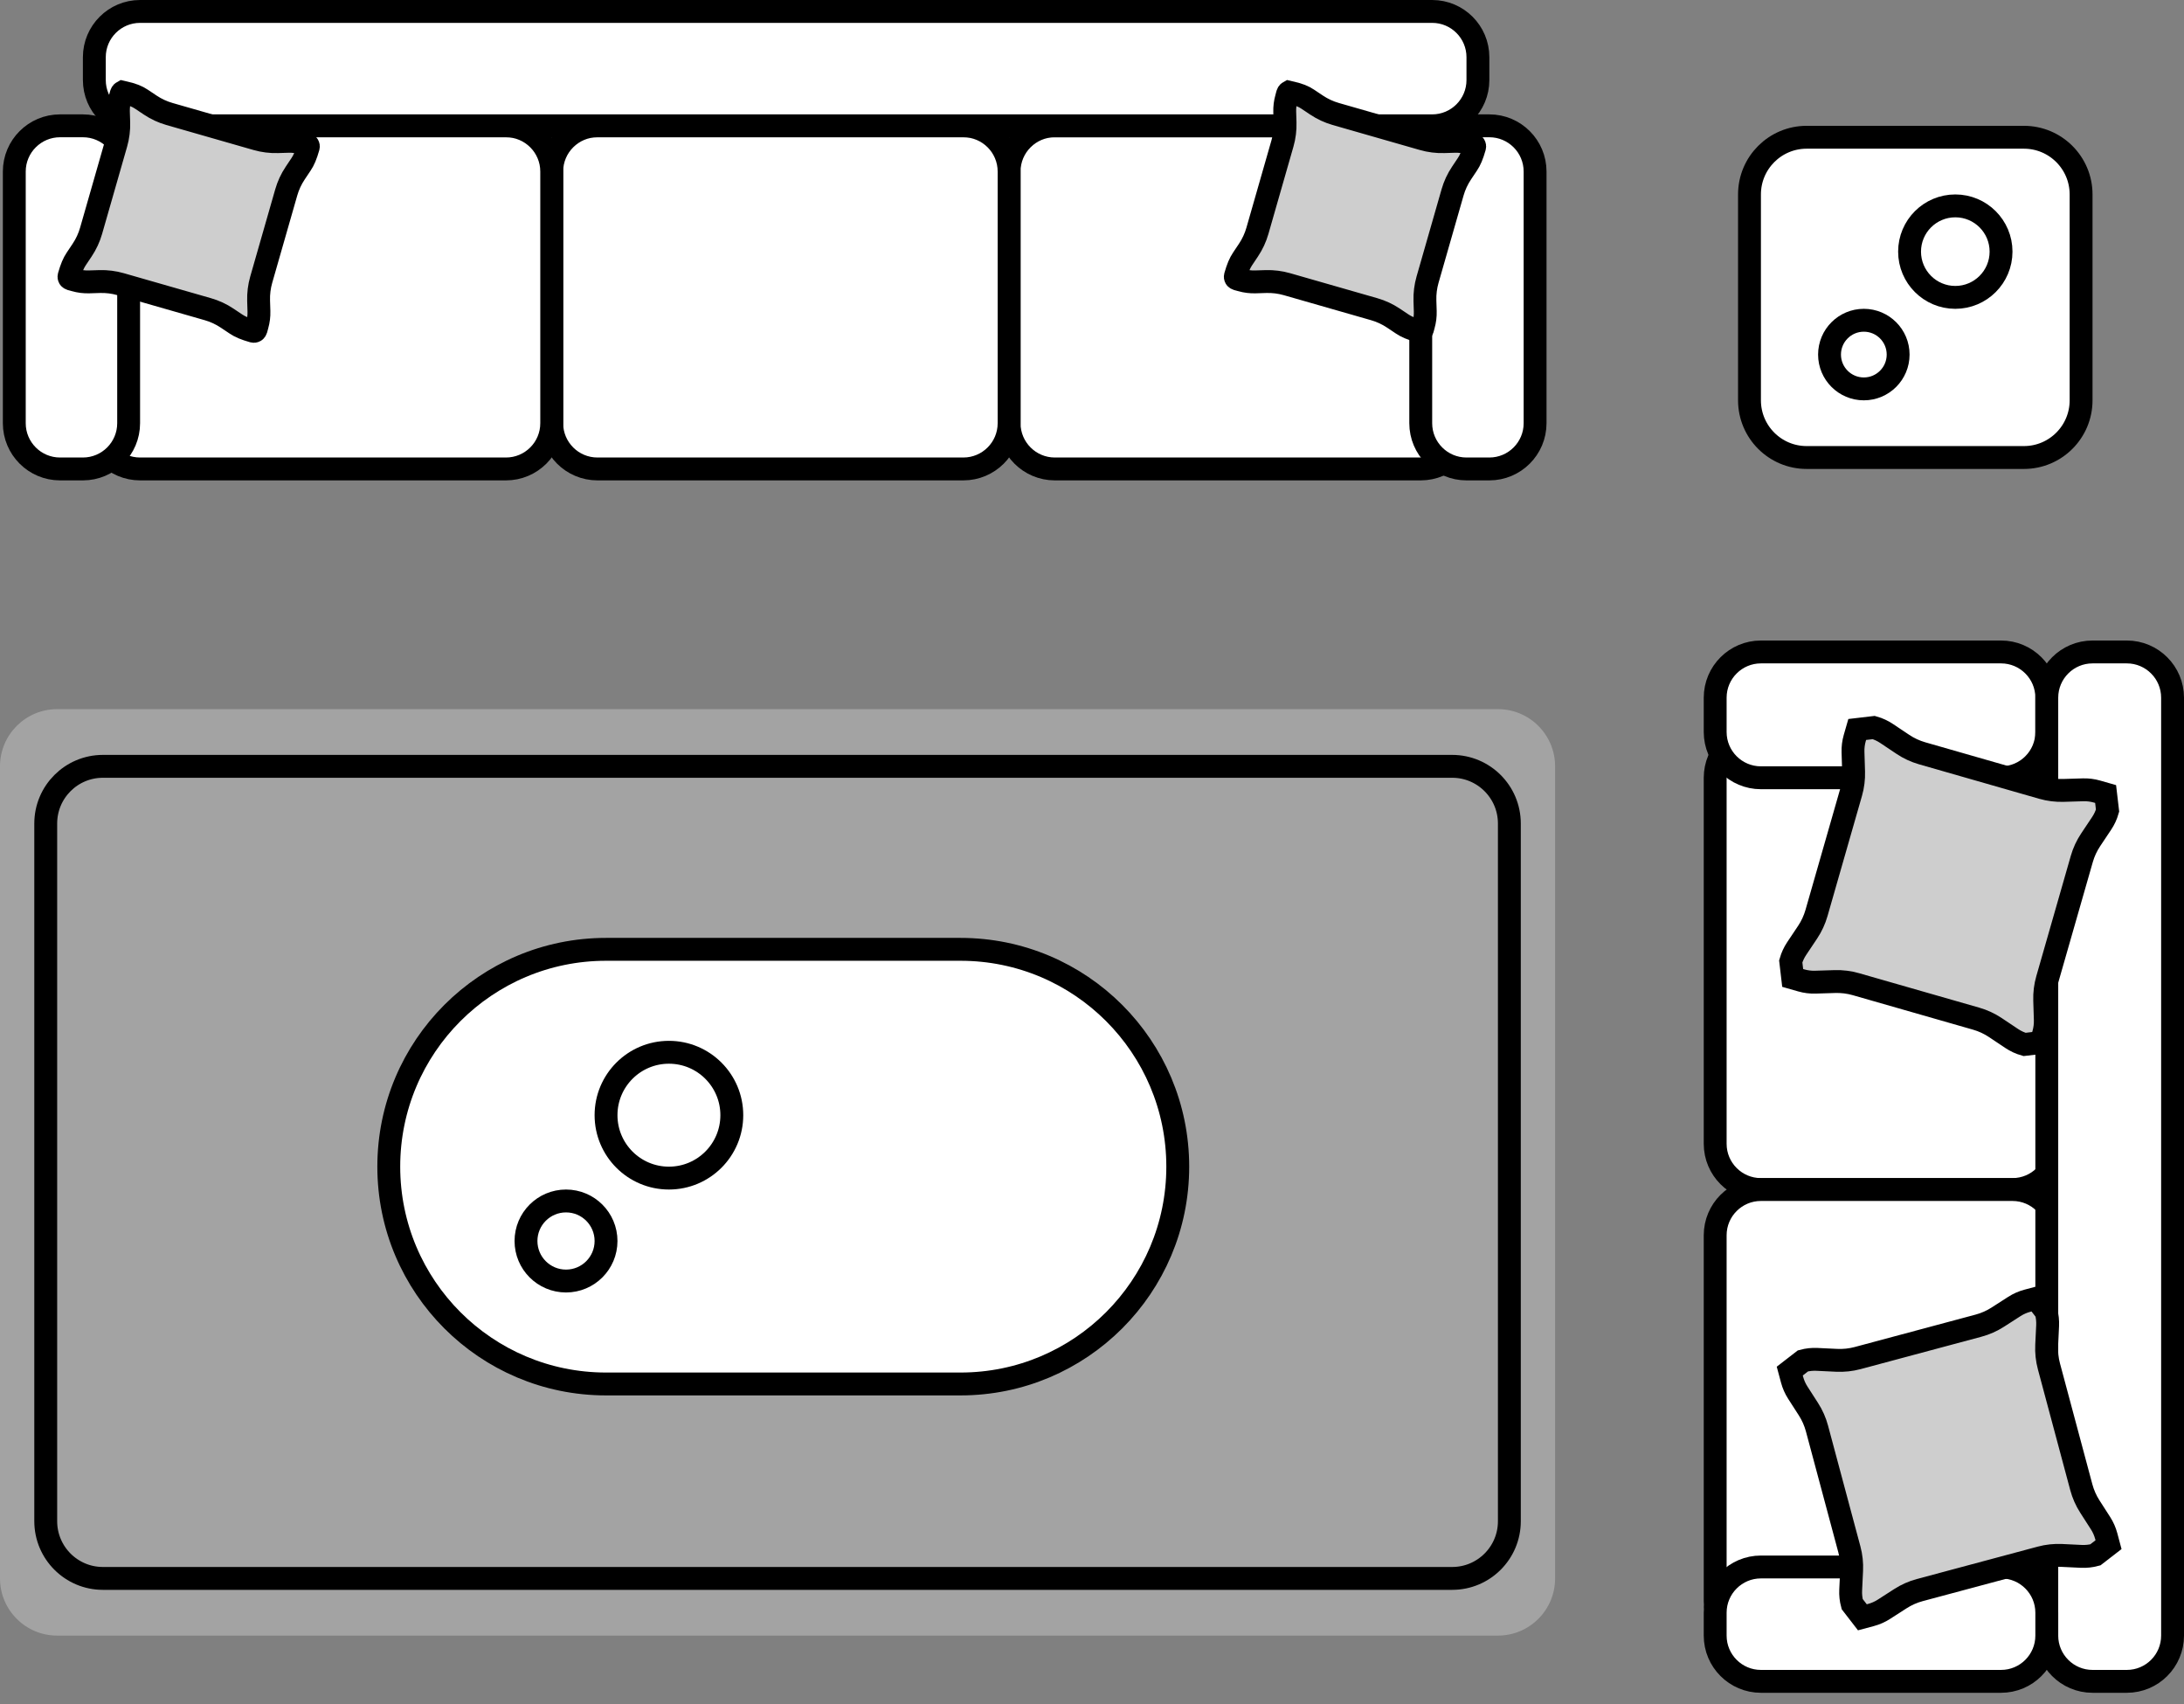 <svg width="191" height="149" viewBox="0 0 191 149" fill="none" xmlns="http://www.w3.org/2000/svg">
<rect x="0" y="0" width="191" height="149" fill="#808080" stroke="none"/>
<path d="M177 12H158C155.239 12 153 14.239 153 17V35C153 37.761 155.239 40 158 40H177C179.761 40 182 37.761 182 35V17C182 14.239 179.761 12 177 12Z" fill="white" stroke="black" stroke-width="2"/>
<path d="M163 34C164.657 34 166 32.657 166 31C166 29.343 164.657 28 163 28C161.343 28 160 29.343 160 31C160 32.657 161.343 34 163 34Z" fill="white" stroke="black" stroke-width="2"/>
<path d="M171 26C173.209 26 175 24.209 175 22C175 19.791 173.209 18 171 18C168.791 18 167 19.791 167 22C167 24.209 168.791 26 171 26Z" fill="white" stroke="black" stroke-width="2"/>
<path opacity="0.45" d="M131 62H5C2.239 62 0 64.239 0 67V138C0 140.761 2.239 143 5 143H131C133.761 143 136 140.761 136 138V67C136 64.239 133.761 62 131 62Z" fill="#CECECE"/>
<path d="M127 67H9C6.239 67 4 69.239 4 72V133C4 135.761 6.239 138 9 138H127C129.761 138 132 135.761 132 133V72C132 69.239 129.761 67 127 67Z" stroke="black" stroke-width="2"/>
<path d="M84 83H53C42.507 83 34 91.507 34 102C34 112.493 42.507 121 53 121H84C94.493 121 103 112.493 103 102C103 91.507 94.493 83 84 83Z" fill="white" stroke="black" stroke-width="2"/>
<path fill-rule="evenodd" clip-rule="evenodd" d="M180 100C180 101.105 179.552 102.105 178.828 102.828C178.105 103.552 177.105 104 176 104H154C152.895 104 151.895 103.552 151.172 102.828C150.448 102.105 150 101.105 150 100V68C150 66.895 150.448 65.895 151.172 65.172C151.895 64.448 152.895 64 154 64L176 64C177.105 64 178.105 64.448 178.828 65.172C179.552 65.895 180 66.895 180 68V100Z" fill="white" stroke="black" stroke-width="2"/>
<path fill-rule="evenodd" clip-rule="evenodd" d="M175 68C176.105 68 177.105 67.552 177.828 66.828C178.552 66.105 179 65.105 179 64V61C179 59.895 178.552 58.895 177.828 58.172C177.105 57.448 176.105 57 175 57H154C152.895 57 151.895 57.448 151.172 58.172C150.448 58.895 150 59.895 150 61V64C150 65.105 150.448 66.105 151.172 66.828C151.895 67.552 152.895 68 154 68H175Z" fill="white" stroke="black" stroke-width="2"/>
<path fill-rule="evenodd" clip-rule="evenodd" d="M180 140C180 141.105 179.552 142.105 178.828 142.828C178.105 143.552 177.105 144 176 144H154C152.895 144 151.895 143.552 151.172 142.828C150.448 142.105 150 141.105 150 140V108C150 106.895 150.448 105.895 151.172 105.172C151.895 104.448 152.895 104 154 104H176C177.105 104 178.105 104.448 178.828 105.172C179.552 105.895 180 106.895 180 108V140Z" fill="white" stroke="black" stroke-width="2"/>
<path fill-rule="evenodd" clip-rule="evenodd" d="M179 61C179 59.895 179.448 58.895 180.172 58.172C180.895 57.448 181.895 57 183 57H186C187.105 57 188.105 57.448 188.828 58.172C189.552 58.895 190 59.895 190 61V143C190 144.105 189.552 145.105 188.828 145.828C188.105 146.552 187.105 147 186 147H183C181.895 147 180.895 146.552 180.172 145.828C179.448 145.105 179 144.105 179 143V61Z" fill="white" stroke="black" stroke-width="2"/>
<path fill-rule="evenodd" clip-rule="evenodd" d="M175 137C176.105 137 177.105 137.448 177.828 138.172C178.552 138.895 179 139.895 179 141V143C179 144.105 178.552 145.105 177.828 145.828C177.105 146.552 176.105 147 175 147H154C152.895 147 151.895 146.552 151.172 145.828C150.448 145.105 150 144.105 150 143V141C150 139.895 150.448 138.895 151.172 138.172C151.895 137.448 152.895 137 154 137H175Z" fill="white" stroke="black" stroke-width="2"/>
<path fill-rule="evenodd" clip-rule="evenodd" d="M124.25 11C125.355 11 126.355 11.448 127.078 12.172C127.802 12.895 128.25 13.895 128.25 15V37C128.25 38.105 127.802 39.105 127.078 39.828C126.355 40.552 125.355 41 124.25 41L92.25 41C91.145 41 90.145 40.552 89.422 39.828C88.698 39.105 88.25 38.105 88.25 37V15C88.25 13.895 88.698 12.895 89.422 12.172C90.145 11.448 91.145 11 92.25 11L124.25 11Z" fill="white" stroke="black" stroke-width="2"/>
<path fill-rule="evenodd" clip-rule="evenodd" d="M84.25 11C85.355 11 86.355 11.448 87.078 12.172C87.802 12.895 88.25 13.895 88.25 15V37C88.25 38.105 87.802 39.105 87.078 39.828C86.355 40.552 85.355 41 84.25 41L52.25 41C51.145 41 50.145 40.552 49.422 39.828C48.698 39.105 48.25 38.105 48.25 37L48.25 15C48.25 13.895 48.698 12.895 49.422 12.172C50.145 11.448 51.145 11 52.25 11L84.25 11Z" fill="white" stroke="black" stroke-width="2"/>
<path fill-rule="evenodd" clip-rule="evenodd" d="M44.25 11C45.355 11 46.355 11.448 47.078 12.172C47.802 12.895 48.25 13.895 48.25 15L48.25 37C48.25 38.105 47.802 39.105 47.078 39.828C46.355 40.552 45.355 41 44.25 41L12.25 41C11.145 41 10.145 40.552 9.422 39.828C8.698 39.105 8.25 38.105 8.25 37L8.25 15C8.25 13.895 8.698 12.895 9.422 12.172C10.145 11.448 11.145 11 12.25 11L44.25 11Z" fill="white" stroke="black" stroke-width="2"/>
<path fill-rule="evenodd" clip-rule="evenodd" d="M92.25 11C91.145 11 90.145 10.552 89.422 9.828C88.698 9.105 88.25 8.105 88.25 7V5C88.25 3.895 88.698 2.895 89.422 2.172C90.145 1.448 91.145 1 92.25 1L124.25 1C125.355 1 126.355 1.448 127.078 2.172C127.802 2.895 128.25 3.895 128.25 5V7C128.25 8.105 127.802 9.105 127.078 9.828C126.355 10.552 125.355 11 124.25 11L92.25 11Z" fill="white" stroke="black" stroke-width="2"/>
<path fill-rule="evenodd" clip-rule="evenodd" d="M12.25 11C11.145 11 10.145 10.552 9.422 9.828C8.698 9.105 8.25 8.105 8.25 7V5C8.25 3.895 8.698 2.895 9.422 2.172C10.145 1.448 11.145 1 12.25 1L125.25 1C126.355 1 127.355 1.448 128.078 2.172C128.802 2.895 129.25 3.895 129.25 5V7C129.25 8.105 128.802 9.105 128.078 9.828C127.355 10.552 126.355 11 125.25 11L12.25 11Z" fill="white" stroke="black" stroke-width="2"/>
<path fill-rule="evenodd" clip-rule="evenodd" d="M124.25 15C124.25 13.895 124.698 12.895 125.422 12.172C126.145 11.448 127.145 11 128.25 11L130.25 11C131.355 11 132.355 11.448 133.078 12.172C133.802 12.895 134.25 13.895 134.25 15V37C134.25 38.105 133.802 39.105 133.078 39.828C132.355 40.552 131.355 41 130.25 41H128.25C127.145 41 126.145 40.552 125.422 39.828C124.698 39.105 124.25 38.105 124.25 37L124.25 15Z" fill="white" stroke="black" stroke-width="2"/>
<path fill-rule="evenodd" clip-rule="evenodd" d="M11.25 15C11.25 13.895 10.802 12.895 10.078 12.172C9.355 11.448 8.355 11 7.25 11H5.25C4.145 11 3.145 11.448 2.422 12.172C1.698 12.895 1.25 13.895 1.25 15L1.25 37C1.25 38.105 1.698 39.105 2.422 39.828C3.145 40.552 4.145 41 5.25 41H7.25C8.355 41 9.355 40.552 10.078 39.828C10.802 39.105 11.25 38.105 11.25 37L11.25 15Z" fill="white" stroke="black" stroke-width="2"/>
<path d="M49.5 112C51.433 112 53 110.433 53 108.5C53 106.567 51.433 105 49.5 105C47.567 105 46 106.567 46 108.5C46 110.433 47.567 112 49.5 112Z" fill="white" stroke="black" stroke-width="2"/>
<path d="M58.5 103C61.538 103 64 100.538 64 97.5C64 94.462 61.538 92 58.5 92C55.462 92 53 94.462 53 97.5C53 100.538 55.462 103 58.5 103Z" fill="white" stroke="black" stroke-width="2"/>
<path fill-rule="evenodd" clip-rule="evenodd" d="M184.145 69.421L184.315 70.869C184.201 71.267 184.026 71.644 183.796 71.988L182.841 73.419C182.496 73.935 182.233 74.501 182.062 75.098L179.047 85.613C178.876 86.21 178.798 86.829 178.817 87.45L178.87 89.169C178.882 89.582 178.831 89.995 178.717 90.393L178.501 91.145L177.054 91.315C176.656 91.201 176.278 91.026 175.934 90.796L174.504 89.841C173.988 89.496 173.421 89.233 172.825 89.062L162.309 86.047C161.713 85.876 161.093 85.798 160.473 85.817L158.754 85.87C158.34 85.882 157.927 85.831 157.529 85.716L156.778 85.501L156.608 84.053C156.722 83.656 156.897 83.278 157.126 82.934L158.082 81.504C158.427 80.988 158.689 80.421 158.86 79.825L161.876 69.309C162.047 68.713 162.124 68.093 162.105 67.473L162.053 65.754C162.04 65.34 162.092 64.927 162.206 64.529L162.422 63.778L163.869 63.608C164.267 63.721 164.644 63.897 164.988 64.126L166.419 65.082C166.935 65.427 167.501 65.689 168.098 65.86L178.613 68.876C179.21 69.047 179.829 69.124 180.45 69.105L182.169 69.053C182.582 69.04 182.995 69.092 183.393 69.206L184.145 69.421Z" fill="#CECECE" stroke="black" stroke-width="2"/>
<path fill-rule="evenodd" clip-rule="evenodd" d="M178.05 113.522L178.941 114.675C179.048 115.075 179.092 115.489 179.073 115.902L178.99 117.62C178.961 118.24 179.027 118.861 179.188 119.461L182.019 130.027C182.18 130.626 182.432 131.197 182.768 131.719L183.698 133.166C183.922 133.514 184.091 133.895 184.198 134.294L184.4 135.05L183.247 135.941C182.847 136.048 182.434 136.092 182.02 136.073L180.302 135.99C179.682 135.961 179.061 136.027 178.462 136.188L167.896 139.019C167.296 139.18 166.725 139.432 166.203 139.768L164.757 140.698C164.408 140.922 164.028 141.091 163.628 141.198L162.873 141.4L161.982 140.247C161.874 139.847 161.83 139.434 161.85 139.02L161.932 137.302C161.962 136.682 161.895 136.061 161.735 135.462L158.903 124.896C158.743 124.296 158.49 123.725 158.154 123.203L157.224 121.757C157 121.408 156.832 121.028 156.725 120.628L156.522 119.873L157.675 118.982C158.075 118.874 158.489 118.83 158.902 118.85L160.62 118.932C161.24 118.962 161.861 118.895 162.461 118.735L173.027 115.903C173.626 115.743 174.197 115.49 174.719 115.154L176.166 114.224C176.514 114 176.895 113.832 177.294 113.725L178.05 113.522Z" fill="#CECECE" stroke="black" stroke-width="2"/>
<path fill-rule="evenodd" clip-rule="evenodd" d="M128.442 12.508C128.706 12.584 128.882 12.595 128.946 12.71C128.969 12.752 128.976 12.803 128.962 12.852C128.748 13.599 128.573 14.001 128.331 14.363L127.813 15.139C127.468 15.655 127.205 16.221 127.034 16.818L124.846 24.449C124.675 25.046 124.597 25.665 124.616 26.286L124.645 27.218C124.657 27.631 124.606 28.044 124.492 28.442C124.416 28.706 124.405 28.882 124.29 28.946C124.248 28.969 124.197 28.976 124.148 28.962C123.401 28.748 122.999 28.573 122.637 28.331L121.861 27.813C121.345 27.468 120.779 27.205 120.182 27.034L112.551 24.846C111.954 24.675 111.335 24.598 110.714 24.616L109.782 24.645C109.369 24.657 108.956 24.606 108.558 24.492C108.294 24.416 108.118 24.405 108.054 24.29C108.031 24.248 108.024 24.197 108.038 24.148C108.252 23.401 108.427 22.999 108.669 22.637L109.187 21.861C109.532 21.345 109.795 20.779 109.966 20.182L112.154 12.551C112.325 11.954 112.403 11.335 112.384 10.714L112.355 9.782C112.343 9.369 112.394 8.956 112.508 8.558C112.584 8.294 112.595 8.118 112.71 8.054C113.599 8.252 114.001 8.427 114.363 8.669L115.139 9.187C115.655 9.532 116.221 9.795 116.818 9.966L124.449 12.154C125.046 12.325 125.665 12.402 126.286 12.384L127.218 12.355C127.631 12.343 128.044 12.394 128.442 12.508Z" fill="#CECECE" stroke="black" stroke-width="2"/>
<path fill-rule="evenodd" clip-rule="evenodd" d="M26.442 12.508C26.706 12.584 26.882 12.595 26.946 12.71C26.969 12.752 26.976 12.803 26.962 12.852C26.748 13.599 26.573 14.001 26.331 14.363L25.813 15.139C25.468 15.655 25.205 16.221 25.034 16.818L22.846 24.449C22.675 25.046 22.598 25.665 22.616 26.286L22.645 27.218C22.657 27.631 22.606 28.044 22.492 28.442C22.416 28.706 22.405 28.882 22.29 28.946C22.248 28.969 22.197 28.976 22.148 28.962C21.401 28.748 20.999 28.573 20.637 28.331L19.861 27.813C19.345 27.468 18.779 27.205 18.182 27.034L10.551 24.846C9.954 24.675 9.335 24.598 8.714 24.616L7.782 24.645C7.369 24.657 6.956 24.606 6.558 24.492C6.294 24.416 6.118 24.405 6.054 24.29C6.031 24.248 6.024 24.197 6.038 24.148C6.252 23.401 6.427 22.999 6.669 22.637L7.187 21.861C7.532 21.345 7.795 20.779 7.966 20.182L10.154 12.551C10.325 11.954 10.402 11.335 10.384 10.714L10.355 9.782C10.343 9.369 10.394 8.956 10.508 8.558C10.584 8.294 10.595 8.118 10.71 8.054C11.599 8.252 12.001 8.427 12.363 8.669L13.139 9.187C13.655 9.532 14.221 9.795 14.818 9.966L22.449 12.154C23.046 12.325 23.665 12.402 24.286 12.384L25.218 12.355C25.631 12.343 26.044 12.394 26.442 12.508Z" fill="#CECECE" stroke="black" stroke-width="2"/>
</svg>
